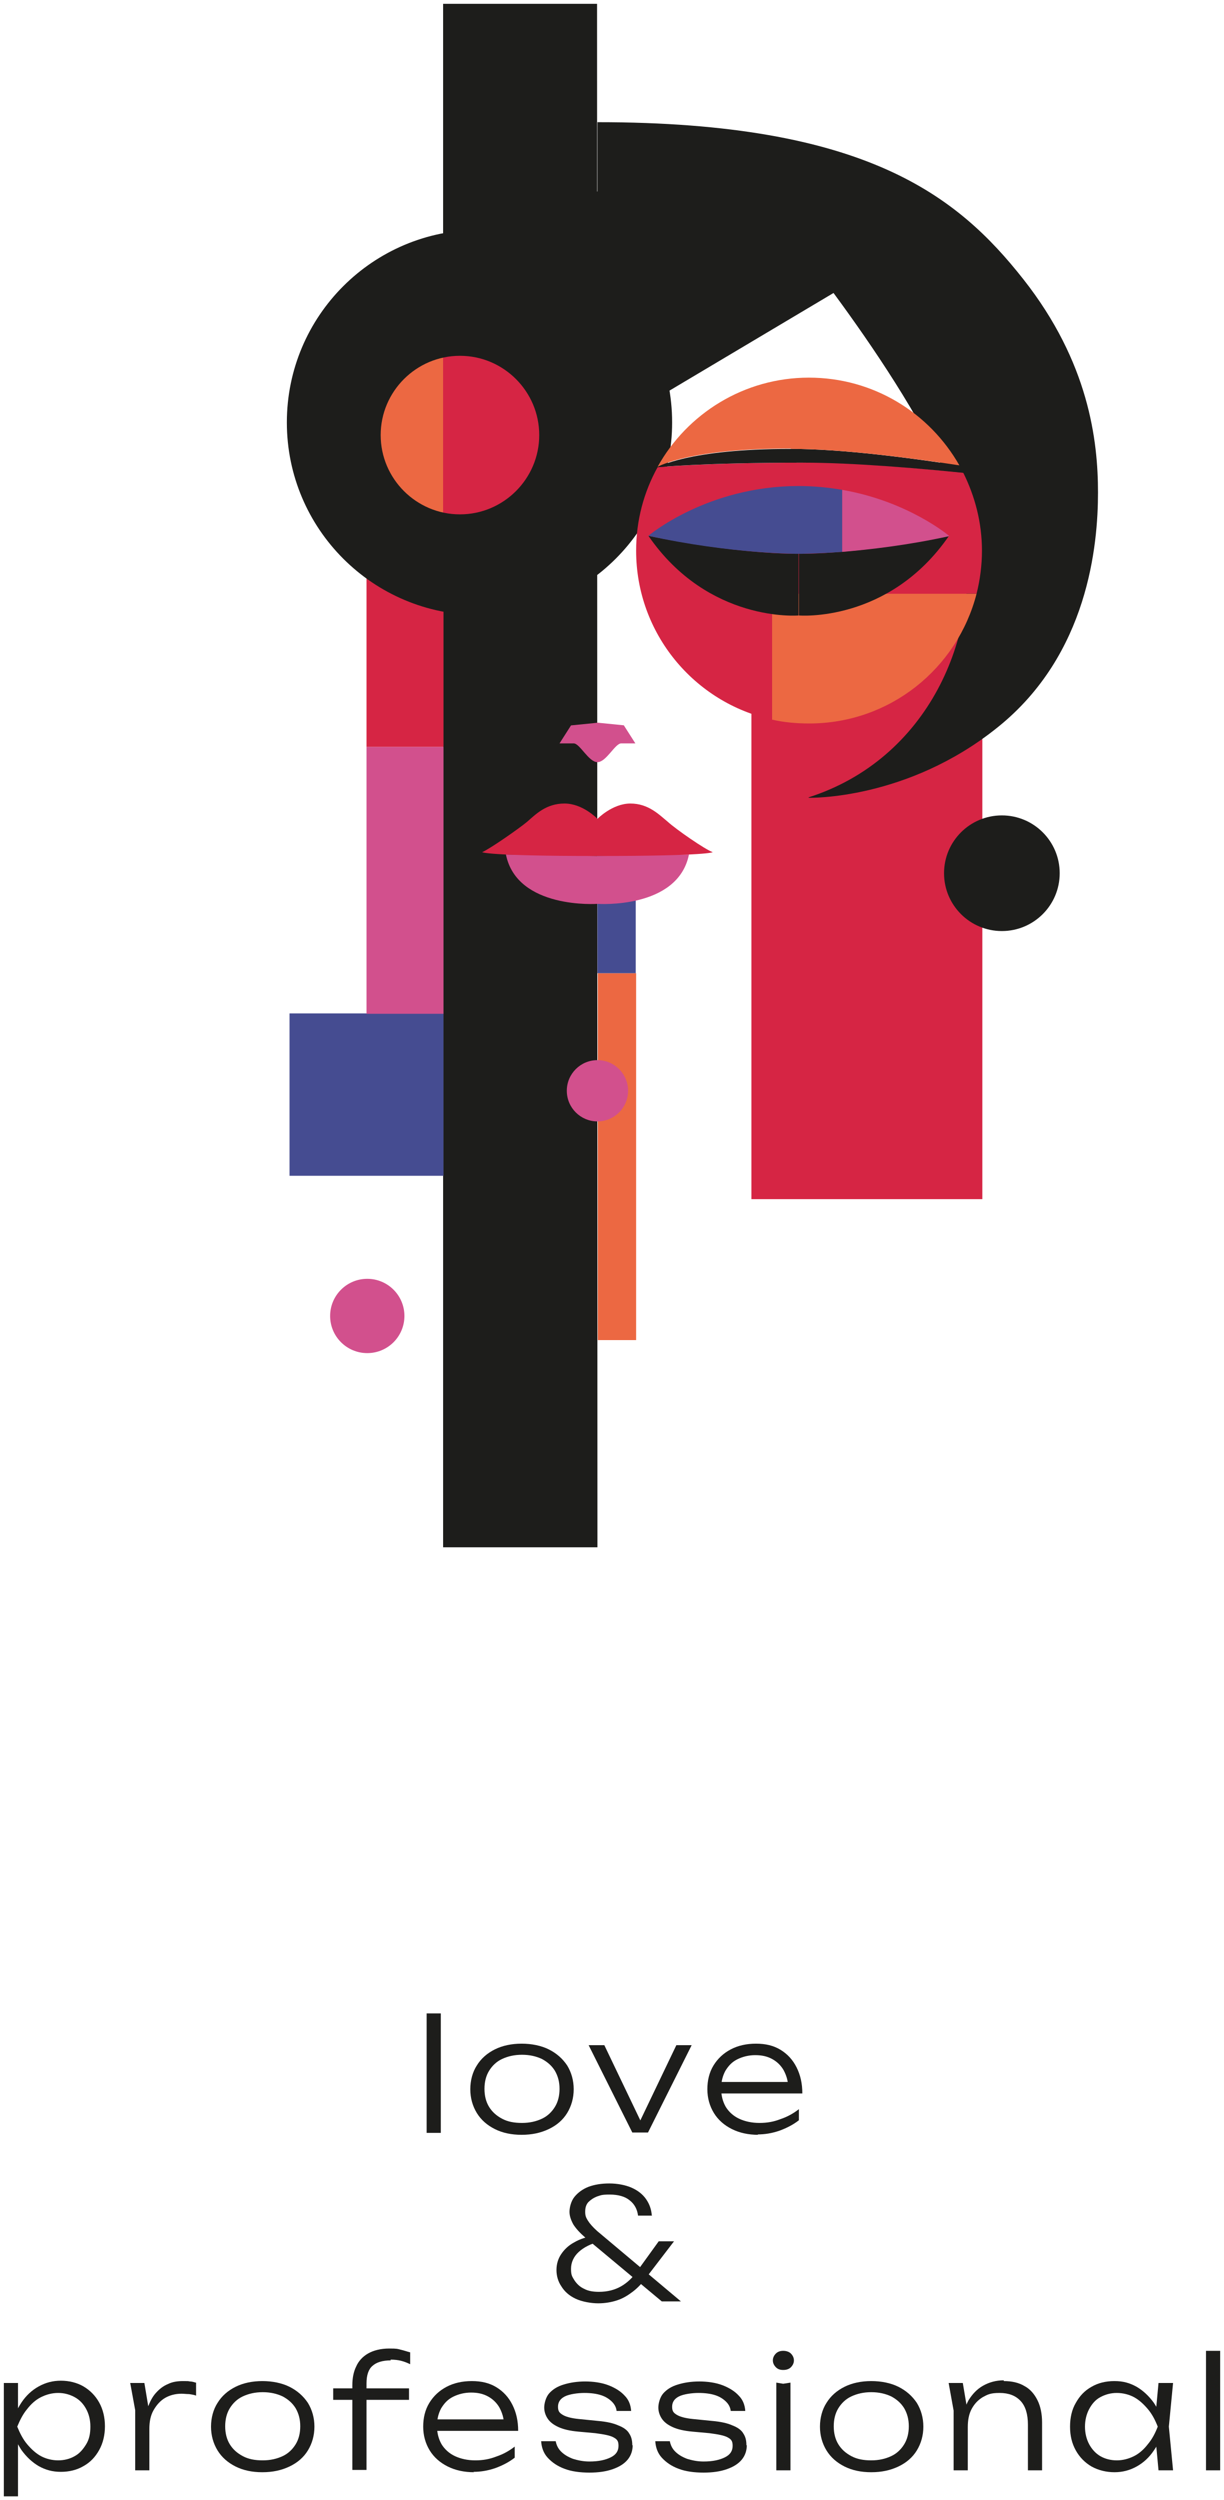 <?xml version="1.0" encoding="UTF-8"?> <svg xmlns="http://www.w3.org/2000/svg" viewBox="6004.85 5075.5 319.6 652.8"><path fill="#1d1d1b" stroke="none" fill-opacity="1" stroke-width="1" stroke-opacity="1" id="tSvg68a101696f" title="Path 35" d="M 6160.75 5076.5 C 6147.35 5076.5 6133.95 5076.5 6120.55 5076.5 C 6120.55 5210.833 6120.55 5345.167 6120.55 5479.5 C 6133.983 5479.5 6147.417 5479.5 6160.85 5479.5C 6160.817 5345.167 6160.783 5210.833 6160.75 5076.5Z"></path><rect fill="#454c91" x="6080.45" y="5340.1" width="40.2" height="42.4" id="tSvg37f4a8519" title="Rectangle 135" fill-opacity="1" stroke="none" stroke-opacity="1" style="transform: rotate(0deg);"></rect><ellipse fill="#d2508d" cx="6100.75" cy="5419.1" r="9.7" id="tSvge635885fe8" title="Ellipse 4" fill-opacity="1" stroke="none" stroke-opacity="1" rx="9.7" ry="9.7" style="transform: rotate(0deg);"></ellipse><rect fill="#d2508d" x="6100.55" y="5270.5" width="20.1" height="69.7" id="tSvg18e21b5800" title="Rectangle 136" fill-opacity="1" stroke="none" stroke-opacity="1" style="transform: rotate(0deg);"></rect><rect fill="#d62544" x="6100.55" y="5200.8" width="20.1" height="69.7" id="tSvgba96549835" title="Rectangle 137" fill-opacity="1" stroke="none" stroke-opacity="1" style="transform: rotate(0deg);"></rect><rect fill="#ec6842" x="6091.65" y="5154" width="29" height="61.6" id="tSvg5ff27dd328" title="Rectangle 138" fill-opacity="1" stroke="none" stroke-opacity="1" style="transform: rotate(0deg);"></rect><rect fill="#d62544" x="6120.55" y="5154" width="29" height="61.6" id="tSvg5980e8c380" title="Rectangle 139" fill-opacity="1" stroke="none" stroke-opacity="1" style="transform: rotate(0deg);"></rect><path fill="#1d1d1b" stroke="none" fill-opacity="1" stroke-width="1" stroke-opacity="1" id="tSvg2c11fbd765" title="Path 36" d="M 6130.05 5135.5 C 6102.25 5135.5 6079.75 5158 6079.75 5185.8 C 6079.75 5213.6 6102.25 5236.1 6130.05 5236.1 C 6157.85 5236.1 6180.35 5213.6 6180.35 5185.8C 6180.35 5158 6157.85 5135.5 6130.05 5135.5Z M 6124.95 5209.8 C 6113.55 5209.8 6104.25 5200.5 6104.25 5189.1 C 6104.25 5177.7 6113.55 5168.4 6124.95 5168.4 C 6136.35 5168.4 6145.65 5177.7 6145.65 5189.1C 6145.65 5200.5 6136.35 5209.8 6124.95 5209.8Z"></path><path fill="#d2508d" stroke="none" fill-opacity="1" stroke-width="1" stroke-opacity="1" id="tSvg15c475eabd3" title="Path 37" d="M 6167.95 5264.9 C 6165.617 5264.667 6163.283 5264.433 6160.95 5264.2 C 6158.617 5264.433 6156.283 5264.667 6153.95 5264.9 C 6152.95 5266.467 6151.95 5268.033 6150.95 5269.6 C 6152.183 5269.6 6153.417 5269.6 6154.65 5269.6 C 6156.25 5269.6 6158.55 5274.5 6160.85 5274.5 C 6163.15 5274.5 6165.45 5269.6 6167.05 5269.6 C 6168.283 5269.6 6169.517 5269.6 6170.75 5269.6 C 6169.75 5268.033 6168.75 5266.467 6167.75 5264.9C 6167.817 5264.9 6167.883 5264.9 6167.95 5264.9Z"></path><rect fill="#ec6842" x="6160.95" y="5329.6" width="10" height="95.8" id="tSvg13fe8221bc7" title="Rectangle 140" fill-opacity="1" stroke="none" stroke-opacity="1" style="transform: rotate(0deg);"></rect><rect fill="#d62544" x="6201.05" y="5214.9" width="60.3" height="173.7" id="tSvg159dc903de1" title="Rectangle 141" fill-opacity="1" stroke="none" stroke-opacity="1" style="transform: rotate(0deg);"></rect><ellipse fill="#1d1d1b" cx="6266.45" cy="5303.5" r="15.1" id="tSvg18e7fd8f8ee" title="Ellipse 5" fill-opacity="1" stroke="none" stroke-opacity="1" rx="15.1" ry="15.1" style="transform: rotate(0deg);"></ellipse><rect fill="#454c91" x="6160.85" y="5298.1" width="10" height="31.5" id="tSvg771ac8765a" title="Rectangle 142" fill-opacity="1" stroke="none" stroke-opacity="1" style="transform: rotate(0deg);"></rect><path fill="#d2508d" stroke="none" fill-opacity="1" stroke-width="1" stroke-opacity="1" id="tSvg150723e3398" title="Path 38" d="M 6160.85 5299 C 6152.883 5298.867 6144.917 5298.733 6136.95 5298.6 C 6139.85 5313 6160.85 5311.5 6160.85 5311.5 C 6160.85 5311.5 6181.85 5313 6184.75 5298.6C 6176.783 5298.733 6168.817 5298.867 6160.85 5299Z"></path><path fill="#1d1d1b" stroke="none" fill-opacity="1" stroke-width="1" stroke-opacity="1" id="tSvga0e63b4e9d" title="Path 39" d="M 6155.45 5191.9 C 6180.483 5177 6205.517 5162.1 6230.55 5147.2 C 6227.117 5139.967 6223.683 5132.733 6220.25 5125.5 C 6198.65 5125.5 6177.05 5125.5 6155.45 5125.5C 6155.45 5147.633 6155.45 5169.767 6155.45 5191.9Z"></path><path fill="#1d1d1b" stroke="none" fill-opacity="1" stroke-width="1" stroke-opacity="1" id="tSvg25c2735150" title="Path 40" d="M 6216.05 5283.8 C 6216.05 5283.8 6241.65 5284.5 6265.35 5265.4 C 6289.05 5246.4 6291.55 5217.7 6291.55 5204.1 C 6291.55 5190.5 6289.15 5170.1 6272.05 5148.4 C 6254.95 5126.7 6231.05 5107.4 6160.85 5107.4 C 6160.85 5117.433 6160.85 5127.467 6160.85 5137.5 C 6177.683 5137.5 6194.517 5137.5 6211.35 5137.5 C 6211.35 5137.5 6252.55 5188 6256.75 5214.8 C 6260.95 5241.6 6247.25 5273.7 6215.95 5283.7C 6215.983 5283.733 6216.017 5283.767 6216.05 5283.8Z"></path><path fill="#ec6842" stroke="none" fill-opacity="1" stroke-width="1" stroke-opacity="1" id="tSvgc63a348173" title="Path 41" d="M 6259.85 5230.5 C 6242.05 5230.5 6224.25 5230.5 6206.45 5230.5 C 6206.45 5241.467 6206.45 5252.433 6206.45 5263.4 C 6209.55 5264.1 6212.75 5264.4 6216.15 5264.4C 6237.25 5264.4 6254.85 5250 6259.85 5230.5Z"></path><path fill="#d62544" stroke="none" fill-opacity="1" stroke-width="1" stroke-opacity="1" id="tSvg178ebc1f38d" title="Path 42" d="M 6214.55 5196.3 C 6188.45 5196.3 6176.75 5197.5 6176.55 5197.5 C 6172.95 5204 6170.95 5211.4 6170.95 5219.3 C 6170.95 5240.9 6186.15 5259 6206.45 5263.4 C 6206.45 5252.433 6206.45 5241.467 6206.45 5230.5 C 6224.25 5230.5 6242.05 5230.5 6259.85 5230.5 C 6260.75 5226.9 6261.25 5223.1 6261.25 5219.3 C 6261.25 5212 6259.45 5205.1 6256.35 5198.9 C 6242.65 5197.5 6226.65 5196.2 6214.55 5196.2C 6214.55 5196.233 6214.55 5196.267 6214.55 5196.3Z"></path><path fill="#1d1d1b" stroke="none" fill-opacity="1" stroke-width="1" stroke-opacity="1" id="tSvg163465478a" title="Path 43" d="M 6174.15 5215.4 C 6174.15 5215.4 6196.05 5220.1 6213.35 5220.1 C 6213.35 5225.467 6213.35 5230.833 6213.35 5236.2C 6213.35 5236.2 6189.85 5238.2 6174.15 5215.4Z"></path><path fill="#1d1d1b" stroke="none" fill-opacity="1" stroke-width="1" stroke-opacity="1" id="tSvg66121da098" title="Path 44" d="M 6252.65 5215.4 C 6252.65 5215.4 6230.75 5220.1 6213.45 5220.1 C 6213.45 5225.467 6213.45 5230.833 6213.45 5236.2C 6213.45 5236.2 6236.95 5238.2 6252.65 5215.4Z"></path><path fill="#1d1d1b" stroke="none" fill-opacity="1" stroke-width="1" stroke-opacity="1" id="tSvg19160d44ca3" title="Path 45" d="M 6176.55 5197.5 C 6176.55 5197.5 6184.55 5192.7 6211.35 5192.7 C 6238.15 5192.7 6285.15 5202.3 6285.15 5202.3 C 6285.15 5202.3 6240.85 5196.3 6214.55 5196.3C 6188.25 5196.3 6176.55 5197.5 6176.55 5197.5Z"></path><path fill="#ec6842" stroke="none" fill-opacity="1" stroke-width="1" stroke-opacity="1" id="tSvg12f7b522667" title="Path 46" d="M 6211.35 5192.7 C 6223.95 5192.7 6240.85 5194.8 6255.35 5197 C 6247.55 5183.3 6232.95 5174.1 6216.05 5174.1 C 6199.15 5174.1 6184.25 5183.5 6176.55 5197.4 C 6176.85 5197.2 6185.05 5192.6 6211.35 5192.6C 6211.35 5192.633 6211.35 5192.667 6211.35 5192.7Z"></path><path fill="#d2508d" stroke="none" fill-opacity="1" stroke-width="1" stroke-opacity="1" id="tSvgebb4bad1bc" title="Path 47" d="M 6252.65 5215.4 C 6252.65 5215.4 6242.05 5206.4 6224.75 5203.4 C 6224.75 5208.8 6224.75 5214.2 6224.75 5219.6 C 6231.85 5219 6241.65 5217.9 6252.65 5215.5C 6252.65 5215.467 6252.65 5215.433 6252.65 5215.4Z"></path><path fill="#454c91" stroke="none" fill-opacity="1" stroke-width="1" stroke-opacity="1" id="tSvg17f8741ee36" title="Path 48" d="M 6174.15 5215.4 C 6195.95 5220.2 6213.35 5220.1 6213.35 5220.1 C 6213.35 5220.1 6217.65 5220.1 6224.75 5219.6 C 6224.75 5214.2 6224.75 5208.8 6224.75 5203.4 C 6221.25 5202.8 6217.45 5202.4 6213.35 5202.4C 6189.45 5202.4 6174.15 5215.4 6174.15 5215.4Z"></path><path fill="#d62544" stroke="none" fill-opacity="1" stroke-width="1" stroke-opacity="1" id="tSvg16b39a96d01" title="Path 49" d="M 6179.25 5290.1 C 6176.95 5288.2 6174.15 5285.3 6169.45 5285.3 C 6164.75 5285.3 6160.85 5289.3 6160.85 5289.3 C 6160.85 5289.3 6157.05 5285.3 6152.25 5285.3 C 6147.45 5285.3 6144.75 5288.1 6142.45 5290.1 C 6140.15 5292 6132.65 5297.2 6130.75 5298 C 6130.75 5298 6131.75 5299 6160.85 5299 C 6189.95 5299 6190.95 5298 6190.95 5298C 6188.95 5297.3 6181.45 5292.1 6179.25 5290.1Z"></path><ellipse fill="#d2508d" cx="6160.85" cy="5360.3" r="8" id="tSvg4cd68598b0" title="Ellipse 6" fill-opacity="1" stroke="none" stroke-opacity="1" rx="8" ry="8" style="transform: rotate(0deg);"></ellipse><path fill="#1d1d1b" stroke="none" fill-opacity="1" stroke-width="1" stroke-opacity="1" id="tSvg105d1b3bf22" title="Path 50" d="M 6116.25 5601.2 C 6117.483 5601.2 6118.717 5601.2 6119.95 5601.2 C 6119.95 5611.6 6119.95 5622 6119.95 5632.4 C 6118.717 5632.4 6117.483 5632.4 6116.25 5632.4C 6116.25 5622 6116.25 5611.6 6116.25 5601.2Z"></path><path fill="#1d1d1b" stroke="none" fill-opacity="1" stroke-width="1" stroke-opacity="1" id="tSvga1fe55981" title="Path 51" d="M 6141.05 5632.9 C 6138.35 5632.9 6136.05 5632.4 6134.05 5631.4 C 6132.05 5630.4 6130.45 5629 6129.35 5627.2 C 6128.25 5625.4 6127.65 5623.3 6127.65 5621 C 6127.65 5618.7 6128.25 5616.5 6129.35 5614.8 C 6130.45 5613 6132.05 5611.6 6134.05 5610.6 C 6136.05 5609.6 6138.45 5609.1 6141.05 5609.1 C 6143.65 5609.1 6146.15 5609.6 6148.15 5610.6 C 6150.15 5611.6 6151.75 5613 6152.95 5614.8 C 6154.05 5616.6 6154.65 5618.7 6154.65 5621 C 6154.65 5623.3 6154.05 5625.4 6152.95 5627.2 C 6151.85 5629 6150.25 5630.4 6148.15 5631.4C 6146.05 5632.4 6143.75 5632.9 6141.05 5632.9Z M 6141.15 5629.8 C 6143.15 5629.8 6144.85 5629.4 6146.35 5628.7 C 6147.85 5628 6148.95 5626.9 6149.75 5625.6 C 6150.55 5624.3 6150.95 5622.7 6150.95 5620.9 C 6150.95 5619.1 6150.55 5617.6 6149.75 5616.2 C 6148.95 5614.9 6147.85 5613.9 6146.35 5613.1 C 6144.85 5612.4 6143.15 5612 6141.15 5612 C 6139.15 5612 6137.45 5612.4 6135.95 5613.1 C 6134.45 5613.8 6133.35 5614.9 6132.55 5616.2 C 6131.75 5617.5 6131.35 5619.1 6131.35 5620.9 C 6131.35 5622.7 6131.75 5624.3 6132.55 5625.6 C 6133.35 5626.9 6134.45 5627.9 6135.95 5628.7C 6137.45 5629.5 6139.15 5629.8 6141.15 5629.8Z"></path><path fill="#1d1d1b" stroke="none" fill-opacity="1" stroke-width="1" stroke-opacity="1" id="tSvgab4c316be1" title="Path 52" d="M 6172.85 5630.6 C 6172.35 5630.6 6171.85 5630.6 6171.35 5630.6 C 6174.717 5623.567 6178.083 5616.533 6181.45 5609.5 C 6182.783 5609.5 6184.117 5609.5 6185.45 5609.5 C 6181.65 5617.1 6177.85 5624.7 6174.05 5632.3 C 6172.683 5632.3 6171.317 5632.3 6169.95 5632.3 C 6166.15 5624.7 6162.35 5617.1 6158.55 5609.5 C 6159.917 5609.5 6161.283 5609.5 6162.65 5609.5 C 6166.017 5616.533 6169.383 5623.567 6172.75 5630.6C 6172.783 5630.6 6172.817 5630.6 6172.85 5630.6Z"></path><path fill="#1d1d1b" stroke="none" fill-opacity="1" stroke-width="1" stroke-opacity="1" id="tSvg4c04dd5d40" title="Path 53" d="M 6202.85 5632.9 C 6200.25 5632.9 6197.95 5632.4 6195.95 5631.4 C 6193.95 5630.4 6192.35 5629 6191.25 5627.2 C 6190.15 5625.4 6189.55 5623.3 6189.55 5621 C 6189.55 5618.7 6190.05 5616.6 6191.15 5614.8 C 6192.25 5613 6193.75 5611.6 6195.65 5610.6 C 6197.55 5609.6 6199.75 5609.1 6202.25 5609.1 C 6204.75 5609.1 6206.85 5609.6 6208.65 5610.7 C 6210.45 5611.8 6211.85 5613.3 6212.85 5615.3 C 6213.85 5617.3 6214.35 5619.5 6214.35 5622.1 C 6206.983 5622.1 6199.617 5622.1 6192.25 5622.1 C 6192.25 5621.1 6192.25 5620.1 6192.25 5619.1 C 6199.117 5619.1 6205.983 5619.1 6212.85 5619.1 C 6212.117 5619.567 6211.383 5620.033 6210.65 5620.5 C 6210.65 5618.8 6210.15 5617.3 6209.45 5616 C 6208.75 5614.8 6207.75 5613.8 6206.45 5613.1 C 6205.15 5612.4 6203.75 5612.1 6202.05 5612.1 C 6200.35 5612.1 6198.75 5612.5 6197.35 5613.2 C 6195.95 5613.9 6195.05 5614.9 6194.25 5616.2 C 6193.55 5617.5 6193.15 5619 6193.15 5620.8 C 6193.15 5622.6 6193.55 5624.2 6194.35 5625.6 C 6195.15 5626.9 6196.35 5628 6197.85 5628.7 C 6199.35 5629.4 6201.15 5629.8 6203.15 5629.8 C 6205.15 5629.8 6206.85 5629.5 6208.65 5628.8 C 6210.45 5628.2 6212.05 5627.3 6213.45 5626.2 C 6213.45 5627.167 6213.45 5628.133 6213.45 5629.1 C 6212.05 5630.2 6210.35 5631.1 6208.45 5631.8 C 6206.45 5632.5 6204.55 5632.8 6202.65 5632.8C 6202.717 5632.833 6202.783 5632.867 6202.85 5632.9Z"></path><path fill="#1d1d1b" stroke="none" fill-opacity="1" stroke-width="1" stroke-opacity="1" id="tSvgd1c9911ff0" title="Path 54" d="M 6176.75 5660.7 C 6178.117 5660.7 6179.483 5660.7 6180.85 5660.7 C 6178.45 5663.833 6176.05 5666.967 6173.65 5670.1 C 6172.55 5671.6 6171.45 5672.8 6170.15 5673.8 C 6168.85 5674.8 6167.55 5675.6 6166.05 5676.1 C 6164.55 5676.6 6162.85 5676.9 6161.05 5676.9 C 6159.25 5676.9 6156.85 5676.5 6155.15 5675.7 C 6153.45 5674.9 6152.25 5673.8 6151.45 5672.5 C 6150.55 5671.2 6150.15 5669.7 6150.15 5668.2 C 6150.15 5666.7 6150.55 5665.3 6151.35 5664.1 C 6152.15 5662.9 6153.25 5661.8 6154.75 5661 C 6156.25 5660.1 6158.15 5659.5 6160.55 5659.1 C 6160.917 5659.633 6161.283 5660.167 6161.65 5660.7 C 6159.15 5661.3 6157.25 5662.3 6155.95 5663.5 C 6154.65 5664.7 6153.95 5666.2 6153.95 5667.9 C 6153.95 5669.6 6154.25 5669.9 6154.85 5670.9 C 6155.45 5671.8 6156.25 5672.6 6157.35 5673.1 C 6158.45 5673.7 6159.75 5673.9 6161.25 5673.9 C 6163.45 5673.9 6165.35 5673.4 6166.95 5672.5 C 6168.55 5671.6 6169.95 5670.3 6171.15 5668.6 C 6173.05 5665.967 6174.95 5663.333 6176.85 5660.7C 6176.817 5660.7 6176.783 5660.7 6176.75 5660.7Z M 6175.15 5654 C 6173.917 5654 6172.683 5654 6171.45 5654 C 6171.25 5652.4 6170.55 5651 6169.25 5650 C 6168.05 5649 6166.25 5648.5 6164.05 5648.5 C 6161.85 5648.5 6161.75 5648.7 6160.75 5649 C 6159.75 5649.4 6159.05 5649.9 6158.45 5650.5 C 6157.85 5651.2 6157.65 5652 6157.65 5653 C 6157.65 5654 6157.85 5654.5 6158.35 5655.3 C 6158.85 5656.1 6159.65 5657 6160.75 5658 C 6168.05 5664.133 6175.35 5670.267 6182.65 5676.4 C 6180.983 5676.4 6179.317 5676.4 6177.65 5676.4 C 6171.017 5670.867 6164.383 5665.333 6157.75 5659.8 C 6156.25 5658.5 6155.25 5657.4 6154.55 5656.3 C 6153.95 5655.2 6153.55 5654.1 6153.55 5653 C 6153.55 5651.9 6153.95 5650.2 6154.85 5649.1 C 6155.75 5648 6156.95 5647.1 6158.45 5646.5 C 6160.05 5645.9 6161.85 5645.6 6163.95 5645.6 C 6166.05 5645.6 6168.15 5646 6169.75 5646.7 C 6171.35 5647.4 6172.65 5648.4 6173.55 5649.7 C 6174.45 5651 6174.95 5652.4 6175.05 5654.1C 6175.083 5654.067 6175.117 5654.033 6175.15 5654Z"></path><path fill="#1d1d1b" stroke="none" fill-opacity="1" stroke-width="1" stroke-opacity="1" id="tSvg104a8622249" title="Path 55" d="M 6005.85 5697.7 C 6007.083 5697.7 6008.317 5697.7 6009.55 5697.7 C 6009.55 5700.6 6009.55 5703.5 6009.55 5706.4 C 6009.483 5706.633 6009.417 5706.867 6009.35 5707.1 C 6009.35 5708.333 6009.35 5709.567 6009.35 5710.8 C 6009.417 5711.2 6009.483 5711.6 6009.55 5712 C 6009.55 5717.1 6009.55 5722.2 6009.55 5727.3 C 6008.317 5727.3 6007.083 5727.3 6005.85 5727.3 C 6005.85 5717.467 6005.85 5707.633 6005.85 5697.8C 6005.85 5697.767 6005.85 5697.733 6005.85 5697.7Z M 6007.75 5709.1 C 6008.35 5706.7 6009.25 5704.6 6010.45 5702.8 C 6011.65 5701 6013.15 5699.6 6014.95 5698.6 C 6016.75 5697.6 6018.65 5697.1 6020.75 5697.1 C 6022.85 5697.1 6024.95 5697.6 6026.65 5698.6 C 6028.35 5699.6 6029.75 5701 6030.75 5702.8 C 6031.75 5704.6 6032.25 5706.7 6032.25 5709 C 6032.25 5711.3 6031.75 5713.4 6030.75 5715.2 C 6029.75 5717 6028.45 5718.4 6026.65 5719.4 C 6024.95 5720.4 6022.95 5720.9 6020.75 5720.9 C 6018.55 5720.9 6016.75 5720.4 6014.95 5719.4 C 6013.25 5718.4 6011.75 5717 6010.45 5715.2 C 6009.25 5713.4 6008.35 5711.3 6007.75 5709C 6007.75 5709.033 6007.75 5709.067 6007.75 5709.1Z M 6028.45 5709.1 C 6028.45 5707.3 6028.05 5705.8 6027.35 5704.5 C 6026.65 5703.2 6025.65 5702.1 6024.35 5701.4 C 6023.05 5700.7 6021.65 5700.3 6020.05 5700.3 C 6018.45 5700.3 6016.95 5700.7 6015.55 5701.4 C 6014.15 5702.1 6012.95 5703.2 6011.95 5704.5 C 6010.85 5705.8 6010.05 5707.4 6009.35 5709.1 C 6010.05 5710.8 6010.85 5712.4 6011.95 5713.7 C 6013.05 5715 6014.25 5716.1 6015.55 5716.8 C 6016.85 5717.5 6018.45 5717.9 6020.05 5717.9 C 6021.65 5717.9 6023.15 5717.5 6024.35 5716.8 C 6025.65 5716.1 6026.55 5715 6027.35 5713.7C 6028.15 5712.4 6028.45 5710.9 6028.45 5709.1Z"></path><path fill="#1d1d1b" stroke="none" fill-opacity="1" stroke-width="1" stroke-opacity="1" id="tSvg1832e45240d" title="Path 56" d="M 6038.85 5697.7 C 6040.083 5697.7 6041.317 5697.7 6042.55 5697.7 C 6042.983 5700.3 6043.417 5702.9 6043.85 5705.5 C 6043.85 5710.5 6043.85 5715.5 6043.85 5720.5 C 6042.617 5720.5 6041.383 5720.5 6040.15 5720.5 C 6040.15 5715.267 6040.15 5710.033 6040.15 5704.8C 6039.717 5702.433 6039.283 5700.067 6038.85 5697.7Z M 6056.05 5697.6 C 6056.05 5698.733 6056.05 5699.867 6056.05 5701 C 6055.55 5700.8 6054.95 5700.7 6054.25 5700.6 C 6053.55 5700.6 6052.85 5700.5 6052.25 5700.5 C 6050.65 5700.5 6049.15 5700.9 6047.95 5701.6 C 6046.75 5702.3 6045.75 5703.4 6044.95 5704.8 C 6044.15 5706.2 6043.85 5707.8 6043.85 5709.7 C 6043.483 5709.2 6043.117 5708.7 6042.75 5708.2 C 6042.75 5706.6 6043.05 5705.1 6043.55 5703.8 C 6044.05 5702.5 6044.65 5701.3 6045.55 5700.3 C 6046.45 5699.3 6047.45 5698.5 6048.65 5698 C 6049.85 5697.4 6051.15 5697.2 6052.65 5697.2 C 6054.15 5697.2 6053.85 5697.2 6054.45 5697.3 C 6055.05 5697.3 6055.55 5697.5 6055.95 5697.6C 6055.983 5697.6 6056.017 5697.6 6056.05 5697.6Z"></path><path fill="#1d1d1b" stroke="none" fill-opacity="1" stroke-width="1" stroke-opacity="1" id="tSvg96799cbba2" title="Path 57" d="M 6073.35 5721 C 6070.65 5721 6068.35 5720.5 6066.35 5719.5 C 6064.35 5718.5 6062.75 5717.1 6061.65 5715.3 C 6060.55 5713.5 6059.95 5711.4 6059.95 5709.1 C 6059.95 5706.8 6060.55 5704.6 6061.65 5702.9 C 6062.75 5701.1 6064.35 5699.7 6066.35 5698.7 C 6068.35 5697.7 6070.75 5697.2 6073.35 5697.2 C 6075.95 5697.2 6078.45 5697.7 6080.45 5698.7 C 6082.45 5699.7 6084.05 5701.1 6085.25 5702.9 C 6086.35 5704.7 6086.95 5706.8 6086.95 5709.1 C 6086.95 5711.4 6086.35 5713.5 6085.25 5715.3 C 6084.15 5717.1 6082.55 5718.5 6080.45 5719.5C 6078.35 5720.5 6076.05 5721 6073.35 5721Z M 6073.45 5717.9 C 6075.45 5717.9 6077.15 5717.5 6078.65 5716.8 C 6080.15 5716.1 6081.25 5715 6082.05 5713.7 C 6082.85 5712.4 6083.25 5710.8 6083.25 5709 C 6083.25 5707.2 6082.85 5705.7 6082.05 5704.3 C 6081.25 5703 6080.15 5702 6078.65 5701.2 C 6077.15 5700.5 6075.45 5700.1 6073.45 5700.1 C 6071.45 5700.1 6069.75 5700.5 6068.25 5701.2 C 6066.75 5701.9 6065.65 5703 6064.85 5704.3 C 6064.05 5705.6 6063.65 5707.2 6063.65 5709 C 6063.65 5710.8 6064.05 5712.4 6064.85 5713.7 C 6065.65 5715 6066.75 5716 6068.25 5716.8C 6069.75 5717.6 6071.45 5717.9 6073.45 5717.9Z"></path><path fill="#1d1d1b" stroke="none" fill-opacity="1" stroke-width="1" stroke-opacity="1" id="tSvg188ed1b5117" title="Path 58" d="M 6091.85 5702.1 C 6091.85 5701.1 6091.85 5700.1 6091.85 5699.1 C 6098.45 5699.1 6105.05 5699.1 6111.65 5699.1 C 6111.65 5700.1 6111.65 5701.1 6111.65 5702.1C 6105.05 5702.1 6098.45 5702.1 6091.85 5702.1Z M 6106.85 5691.8 C 6104.75 5691.8 6103.15 5692.3 6102.15 5693.2 C 6101.05 5694.1 6100.55 5695.7 6100.55 5697.8 C 6100.55 5705.333 6100.55 5712.867 6100.55 5720.4 C 6099.317 5720.4 6098.083 5720.4 6096.85 5720.4 C 6096.85 5713.033 6096.85 5705.667 6096.85 5698.3 C 6096.85 5696.5 6097.15 5694.8 6097.85 5693.4 C 6098.45 5692 6099.55 5690.8 6100.95 5690 C 6102.35 5689.2 6104.25 5688.7 6106.45 5688.7 C 6108.65 5688.7 6108.65 5688.8 6109.45 5689 C 6110.35 5689.2 6111.15 5689.5 6111.95 5689.7 C 6111.95 5690.733 6111.95 5691.767 6111.95 5692.8 C 6111.15 5692.4 6110.35 5692.1 6109.55 5691.9 C 6108.75 5691.7 6107.85 5691.6 6106.85 5691.6C 6106.85 5691.667 6106.85 5691.733 6106.85 5691.8Z"></path><path fill="#1d1d1b" stroke="none" fill-opacity="1" stroke-width="1" stroke-opacity="1" id="tSvg166b9793eca" title="Path 59" d="M 6128.65 5721 C 6126.05 5721 6123.75 5720.5 6121.75 5719.5 C 6119.75 5718.5 6118.15 5717.1 6117.05 5715.3 C 6115.95 5713.5 6115.35 5711.4 6115.35 5709.1 C 6115.35 5706.8 6115.85 5704.7 6116.95 5702.9 C 6118.05 5701.1 6119.55 5699.7 6121.45 5698.7 C 6123.35 5697.7 6125.55 5697.2 6128.05 5697.2 C 6130.55 5697.2 6132.65 5697.7 6134.45 5698.8 C 6136.25 5699.9 6137.65 5701.4 6138.65 5703.4 C 6139.65 5705.4 6140.15 5707.6 6140.15 5710.2 C 6132.783 5710.2 6125.417 5710.2 6118.05 5710.2 C 6118.05 5709.2 6118.05 5708.2 6118.05 5707.2 C 6124.917 5707.2 6131.783 5707.2 6138.65 5707.2 C 6137.917 5707.667 6137.183 5708.133 6136.45 5708.6 C 6136.45 5706.9 6135.95 5705.4 6135.25 5704.1 C 6134.55 5702.9 6133.55 5701.9 6132.25 5701.2 C 6130.95 5700.5 6129.55 5700.2 6127.85 5700.2 C 6126.15 5700.2 6124.55 5700.6 6123.15 5701.3 C 6121.75 5702 6120.85 5703 6120.05 5704.3 C 6119.35 5705.6 6118.95 5707.1 6118.95 5708.9 C 6118.95 5710.7 6119.35 5712.3 6120.15 5713.7 C 6120.95 5715 6122.15 5716.1 6123.65 5716.8 C 6125.15 5717.5 6126.95 5717.9 6128.95 5717.9 C 6130.95 5717.9 6132.65 5717.6 6134.45 5716.9 C 6136.25 5716.3 6137.85 5715.4 6139.25 5714.3 C 6139.25 5715.267 6139.25 5716.233 6139.25 5717.2 C 6137.85 5718.3 6136.15 5719.2 6134.25 5719.9 C 6132.25 5720.6 6130.35 5720.9 6128.45 5720.9C 6128.517 5720.933 6128.583 5720.967 6128.65 5721Z"></path><path fill="#1d1d1b" stroke="none" fill-opacity="1" stroke-width="1" stroke-opacity="1" id="tSvg12335097893" title="Path 60" d="M 6170.05 5713.9 C 6170.05 5715.3 6169.65 5716.6 6168.75 5717.7 C 6167.85 5718.8 6166.55 5719.6 6164.85 5720.2 C 6163.15 5720.8 6161.15 5721.1 6158.75 5721.1 C 6156.35 5721.1 6154.05 5720.8 6152.25 5720.1 C 6150.35 5719.4 6148.95 5718.4 6147.85 5717.2 C 6146.75 5716 6146.25 5714.5 6146.15 5712.9 C 6147.417 5712.9 6148.683 5712.9 6149.95 5712.9 C 6150.15 5713.9 6150.55 5714.8 6151.35 5715.6 C 6152.15 5716.4 6153.15 5717 6154.45 5717.5 C 6155.75 5717.9 6157.15 5718.2 6158.75 5718.2 C 6161.15 5718.2 6162.95 5717.8 6164.35 5717.1 C 6165.75 5716.4 6166.35 5715.4 6166.35 5714.1 C 6166.35 5712.8 6165.95 5712.4 6165.05 5711.9 C 6164.15 5711.4 6162.55 5711.1 6160.25 5710.8 C 6158.783 5710.667 6157.317 5710.533 6155.85 5710.4 C 6153.65 5710.2 6151.95 5709.8 6150.65 5709.2 C 6149.35 5708.6 6148.45 5707.9 6147.85 5707 C 6147.25 5706.1 6146.95 5705.1 6146.95 5704.1 C 6146.95 5703.1 6147.35 5701.4 6148.25 5700.4 C 6149.15 5699.4 6150.35 5698.6 6152.05 5698.1 C 6153.65 5697.6 6155.55 5697.3 6157.65 5697.3 C 6159.75 5697.3 6161.95 5697.6 6163.75 5698.3 C 6165.55 5699 6166.95 5699.9 6167.95 5701 C 6169.05 5702.1 6169.55 5703.5 6169.65 5705 C 6168.383 5705 6167.117 5705 6165.85 5705 C 6165.75 5704.1 6165.35 5703.3 6164.65 5702.6 C 6163.95 5701.9 6163.05 5701.3 6161.85 5700.9 C 6160.65 5700.5 6159.15 5700.3 6157.45 5700.3 C 6155.75 5700.3 6153.55 5700.6 6152.35 5701.2 C 6151.15 5701.8 6150.55 5702.7 6150.55 5703.9 C 6150.55 5705.1 6150.95 5705.5 6151.75 5706 C 6152.55 5706.5 6153.95 5706.9 6155.95 5707.1 C 6157.617 5707.267 6159.283 5707.433 6160.95 5707.6 C 6163.25 5707.8 6165.05 5708.2 6166.35 5708.8 C 6167.65 5709.3 6168.65 5710 6169.15 5710.9 C 6169.75 5711.8 6169.95 5712.8 6169.95 5714C 6169.983 5713.967 6170.017 5713.933 6170.05 5713.9Z"></path><path fill="#1d1d1b" stroke="none" fill-opacity="1" stroke-width="1" stroke-opacity="1" id="tSvgc92ab22d00" title="Path 61" d="M 6199.85 5713.9 C 6199.85 5715.3 6199.45 5716.6 6198.55 5717.7 C 6197.65 5718.8 6196.35 5719.6 6194.65 5720.2 C 6192.95 5720.8 6190.95 5721.1 6188.55 5721.1 C 6186.15 5721.1 6183.85 5720.8 6182.05 5720.1 C 6180.15 5719.4 6178.75 5718.4 6177.65 5717.2 C 6176.55 5716 6176.05 5714.5 6175.95 5712.9 C 6177.217 5712.9 6178.483 5712.9 6179.75 5712.9 C 6179.95 5713.9 6180.35 5714.8 6181.15 5715.6 C 6181.95 5716.4 6182.95 5717 6184.25 5717.5 C 6185.55 5717.9 6186.95 5718.2 6188.55 5718.2 C 6190.95 5718.2 6192.75 5717.8 6194.15 5717.1 C 6195.55 5716.4 6196.15 5715.4 6196.15 5714.1 C 6196.15 5712.8 6195.75 5712.4 6194.85 5711.9 C 6193.95 5711.4 6192.35 5711.1 6190.05 5710.8 C 6188.583 5710.667 6187.117 5710.533 6185.65 5710.4 C 6183.45 5710.2 6181.75 5709.8 6180.45 5709.2 C 6179.15 5708.6 6178.25 5707.9 6177.65 5707 C 6177.05 5706.1 6176.75 5705.1 6176.75 5704.1 C 6176.75 5703.1 6177.15 5701.4 6178.05 5700.4 C 6178.95 5699.4 6180.15 5698.6 6181.85 5698.1 C 6183.45 5697.6 6185.35 5697.3 6187.45 5697.3 C 6189.55 5697.3 6191.75 5697.6 6193.55 5698.3 C 6195.35 5699 6196.75 5699.9 6197.75 5701 C 6198.85 5702.1 6199.35 5703.5 6199.45 5705 C 6198.183 5705 6196.917 5705 6195.65 5705 C 6195.55 5704.1 6195.15 5703.3 6194.45 5702.6 C 6193.75 5701.9 6192.85 5701.3 6191.65 5700.9 C 6190.45 5700.5 6188.95 5700.3 6187.25 5700.3 C 6185.55 5700.3 6183.35 5700.6 6182.15 5701.2 C 6180.95 5701.8 6180.35 5702.7 6180.35 5703.9 C 6180.35 5705.1 6180.75 5705.5 6181.55 5706 C 6182.35 5706.5 6183.75 5706.9 6185.75 5707.1 C 6187.417 5707.267 6189.083 5707.433 6190.75 5707.6 C 6193.05 5707.8 6194.85 5708.2 6196.15 5708.8 C 6197.45 5709.3 6198.45 5710 6198.95 5710.9 C 6199.55 5711.8 6199.75 5712.8 6199.75 5714C 6199.783 5713.967 6199.817 5713.933 6199.85 5713.9Z"></path><path fill="#1d1d1b" stroke="none" fill-opacity="1" stroke-width="1" stroke-opacity="1" id="tSvg147032d7197" title="Path 62" d="M 6209.35 5694.3 C 6208.55 5694.3 6207.95 5694.1 6207.45 5693.6 C 6206.95 5693.1 6206.65 5692.5 6206.65 5691.8 C 6206.65 5691.1 6206.95 5690.5 6207.45 5690 C 6207.95 5689.5 6208.65 5689.3 6209.35 5689.3 C 6210.05 5689.3 6210.85 5689.5 6211.35 5690 C 6211.85 5690.5 6212.15 5691.1 6212.15 5691.8 C 6212.15 5692.5 6211.85 5693.1 6211.35 5693.6C 6210.85 5694.1 6210.15 5694.3 6209.35 5694.3Z M 6207.55 5697.6 C 6208.15 5697.7 6208.75 5697.8 6209.35 5697.9 C 6209.983 5697.8 6210.617 5697.7 6211.25 5697.6 C 6211.25 5705.233 6211.25 5712.867 6211.25 5720.5 C 6210.017 5720.5 6208.783 5720.5 6207.55 5720.5C 6207.55 5712.867 6207.55 5705.233 6207.55 5697.6Z"></path><path fill="#1d1d1b" stroke="none" fill-opacity="1" stroke-width="1" stroke-opacity="1" id="tSvg9f77400959" title="Path 63" d="M 6232.35 5721 C 6229.65 5721 6227.35 5720.5 6225.35 5719.5 C 6223.35 5718.5 6221.75 5717.1 6220.65 5715.3 C 6219.55 5713.5 6218.95 5711.4 6218.95 5709.1 C 6218.95 5706.8 6219.55 5704.6 6220.65 5702.9 C 6221.75 5701.1 6223.35 5699.7 6225.35 5698.7 C 6227.35 5697.7 6229.75 5697.2 6232.35 5697.2 C 6234.95 5697.2 6237.45 5697.7 6239.45 5698.7 C 6241.45 5699.7 6243.05 5701.1 6244.25 5702.9 C 6245.35 5704.7 6245.95 5706.8 6245.95 5709.1 C 6245.95 5711.4 6245.35 5713.5 6244.25 5715.3 C 6243.15 5717.1 6241.55 5718.5 6239.45 5719.5C 6237.35 5720.5 6235.05 5721 6232.35 5721Z M 6232.35 5717.9 C 6234.35 5717.9 6236.05 5717.5 6237.55 5716.8 C 6239.05 5716.1 6240.15 5715 6240.95 5713.7 C 6241.75 5712.4 6242.15 5710.8 6242.15 5709 C 6242.15 5707.2 6241.75 5705.7 6240.95 5704.3 C 6240.15 5703 6239.05 5702 6237.55 5701.2 C 6236.05 5700.5 6234.35 5700.1 6232.35 5700.1 C 6230.35 5700.1 6228.65 5700.5 6227.15 5701.2 C 6225.65 5701.9 6224.55 5703 6223.75 5704.3 C 6222.95 5705.6 6222.55 5707.2 6222.55 5709 C 6222.55 5710.8 6222.95 5712.4 6223.75 5713.7 C 6224.55 5715 6225.65 5716 6227.15 5716.8C 6228.65 5717.6 6230.35 5717.9 6232.35 5717.9Z"></path><path fill="#1d1d1b" stroke="none" fill-opacity="1" stroke-width="1" stroke-opacity="1" id="tSvg3ed267bf45" title="Path 64" d="M 6252.55 5697.7 C 6253.783 5697.7 6255.017 5697.7 6256.25 5697.7 C 6256.683 5700.267 6257.117 5702.833 6257.55 5705.4 C 6257.55 5710.433 6257.55 5715.467 6257.55 5720.5 C 6256.317 5720.5 6255.083 5720.5 6253.85 5720.5 C 6253.85 5715.3 6253.85 5710.1 6253.85 5704.9C 6253.417 5702.5 6252.983 5700.1 6252.55 5697.7Z M 6266.95 5697.2 C 6269.05 5697.2 6270.85 5697.6 6272.35 5698.5 C 6273.85 5699.3 6274.95 5700.6 6275.75 5702.2 C 6276.55 5703.8 6276.95 5705.8 6276.95 5708 C 6276.95 5712.167 6276.95 5716.333 6276.95 5720.5 C 6275.717 5720.5 6274.483 5720.5 6273.25 5720.5 C 6273.25 5716.533 6273.25 5712.567 6273.25 5708.6 C 6273.25 5705.9 6272.65 5703.8 6271.35 5702.4 C 6270.05 5701 6268.25 5700.3 6265.85 5700.3 C 6263.45 5700.3 6262.75 5700.7 6261.45 5701.4 C 6260.15 5702.2 6259.25 5703.2 6258.55 5704.5 C 6257.85 5705.8 6257.55 5707.4 6257.55 5709.2 C 6257.05 5708.833 6256.55 5708.467 6256.05 5708.1 C 6256.25 5705.8 6256.85 5703.9 6257.75 5702.2 C 6258.75 5700.6 6259.95 5699.3 6261.55 5698.4 C 6263.15 5697.5 6264.95 5697 6266.95 5697C 6266.95 5697.067 6266.95 5697.133 6266.95 5697.2Z"></path><path fill="#1d1d1b" stroke="none" fill-opacity="1" stroke-width="1" stroke-opacity="1" id="tSvg62634e136a" title="Path 65" d="M 6308.85 5709.1 C 6308.25 5711.5 6307.35 5713.6 6306.15 5715.3 C 6304.95 5717.1 6303.45 5718.5 6301.65 5719.5 C 6299.85 5720.5 6297.95 5721 6295.85 5721 C 6293.75 5721 6291.65 5720.5 6289.85 5719.5 C 6288.15 5718.5 6286.75 5717.1 6285.75 5715.3 C 6284.75 5713.5 6284.25 5711.5 6284.25 5709.1 C 6284.25 5706.7 6284.75 5704.6 6285.75 5702.9 C 6286.75 5701.1 6288.05 5699.7 6289.85 5698.7 C 6291.55 5697.7 6293.55 5697.2 6295.85 5697.2 C 6298.15 5697.2 6299.85 5697.7 6301.65 5698.7 C 6303.35 5699.7 6304.85 5701.1 6306.15 5702.9 C 6307.35 5704.7 6308.25 5706.8 6308.85 5709.2C 6308.85 5709.167 6308.85 5709.133 6308.85 5709.1Z M 6288.15 5709.1 C 6288.15 5710.8 6288.55 5712.4 6289.25 5713.7 C 6289.95 5715 6290.95 5716.1 6292.15 5716.8 C 6293.35 5717.5 6294.85 5717.9 6296.45 5717.9 C 6298.05 5717.9 6299.55 5717.5 6300.95 5716.8 C 6302.35 5716.1 6303.55 5715 6304.55 5713.7 C 6305.65 5712.4 6306.45 5710.9 6307.15 5709.1 C 6306.45 5707.3 6305.65 5705.8 6304.55 5704.5 C 6303.45 5703.2 6302.25 5702.1 6300.95 5701.4 C 6299.65 5700.7 6298.05 5700.3 6296.45 5700.3 C 6294.85 5700.3 6293.45 5700.7 6292.15 5701.4 C 6290.85 5702.1 6289.95 5703.2 6289.25 5704.5C 6288.55 5705.8 6288.15 5707.4 6288.15 5709.1Z M 6307.35 5720.5 C 6307.083 5717.633 6306.817 5714.767 6306.55 5711.9 C 6306.883 5710.967 6307.217 5710.033 6307.55 5709.1 C 6307.217 5708.167 6306.883 5707.233 6306.55 5706.3 C 6306.817 5703.433 6307.083 5700.567 6307.35 5697.7 C 6308.617 5697.7 6309.883 5697.7 6311.15 5697.7 C 6310.783 5701.5 6310.417 5705.3 6310.05 5709.1 C 6310.417 5712.9 6310.783 5716.7 6311.15 5720.5C 6309.883 5720.5 6308.617 5720.5 6307.35 5720.5Z"></path><path fill="#1d1d1b" stroke="none" fill-opacity="1" stroke-width="1" stroke-opacity="1" id="tSvg17221d9699f" title="Path 66" d="M 6319.75 5689.3 C 6320.983 5689.3 6322.217 5689.3 6323.45 5689.3 C 6323.45 5699.7 6323.45 5710.1 6323.45 5720.5 C 6322.217 5720.5 6320.983 5720.5 6319.75 5720.5C 6319.75 5710.1 6319.75 5699.7 6319.75 5689.3Z"></path><defs></defs></svg> 